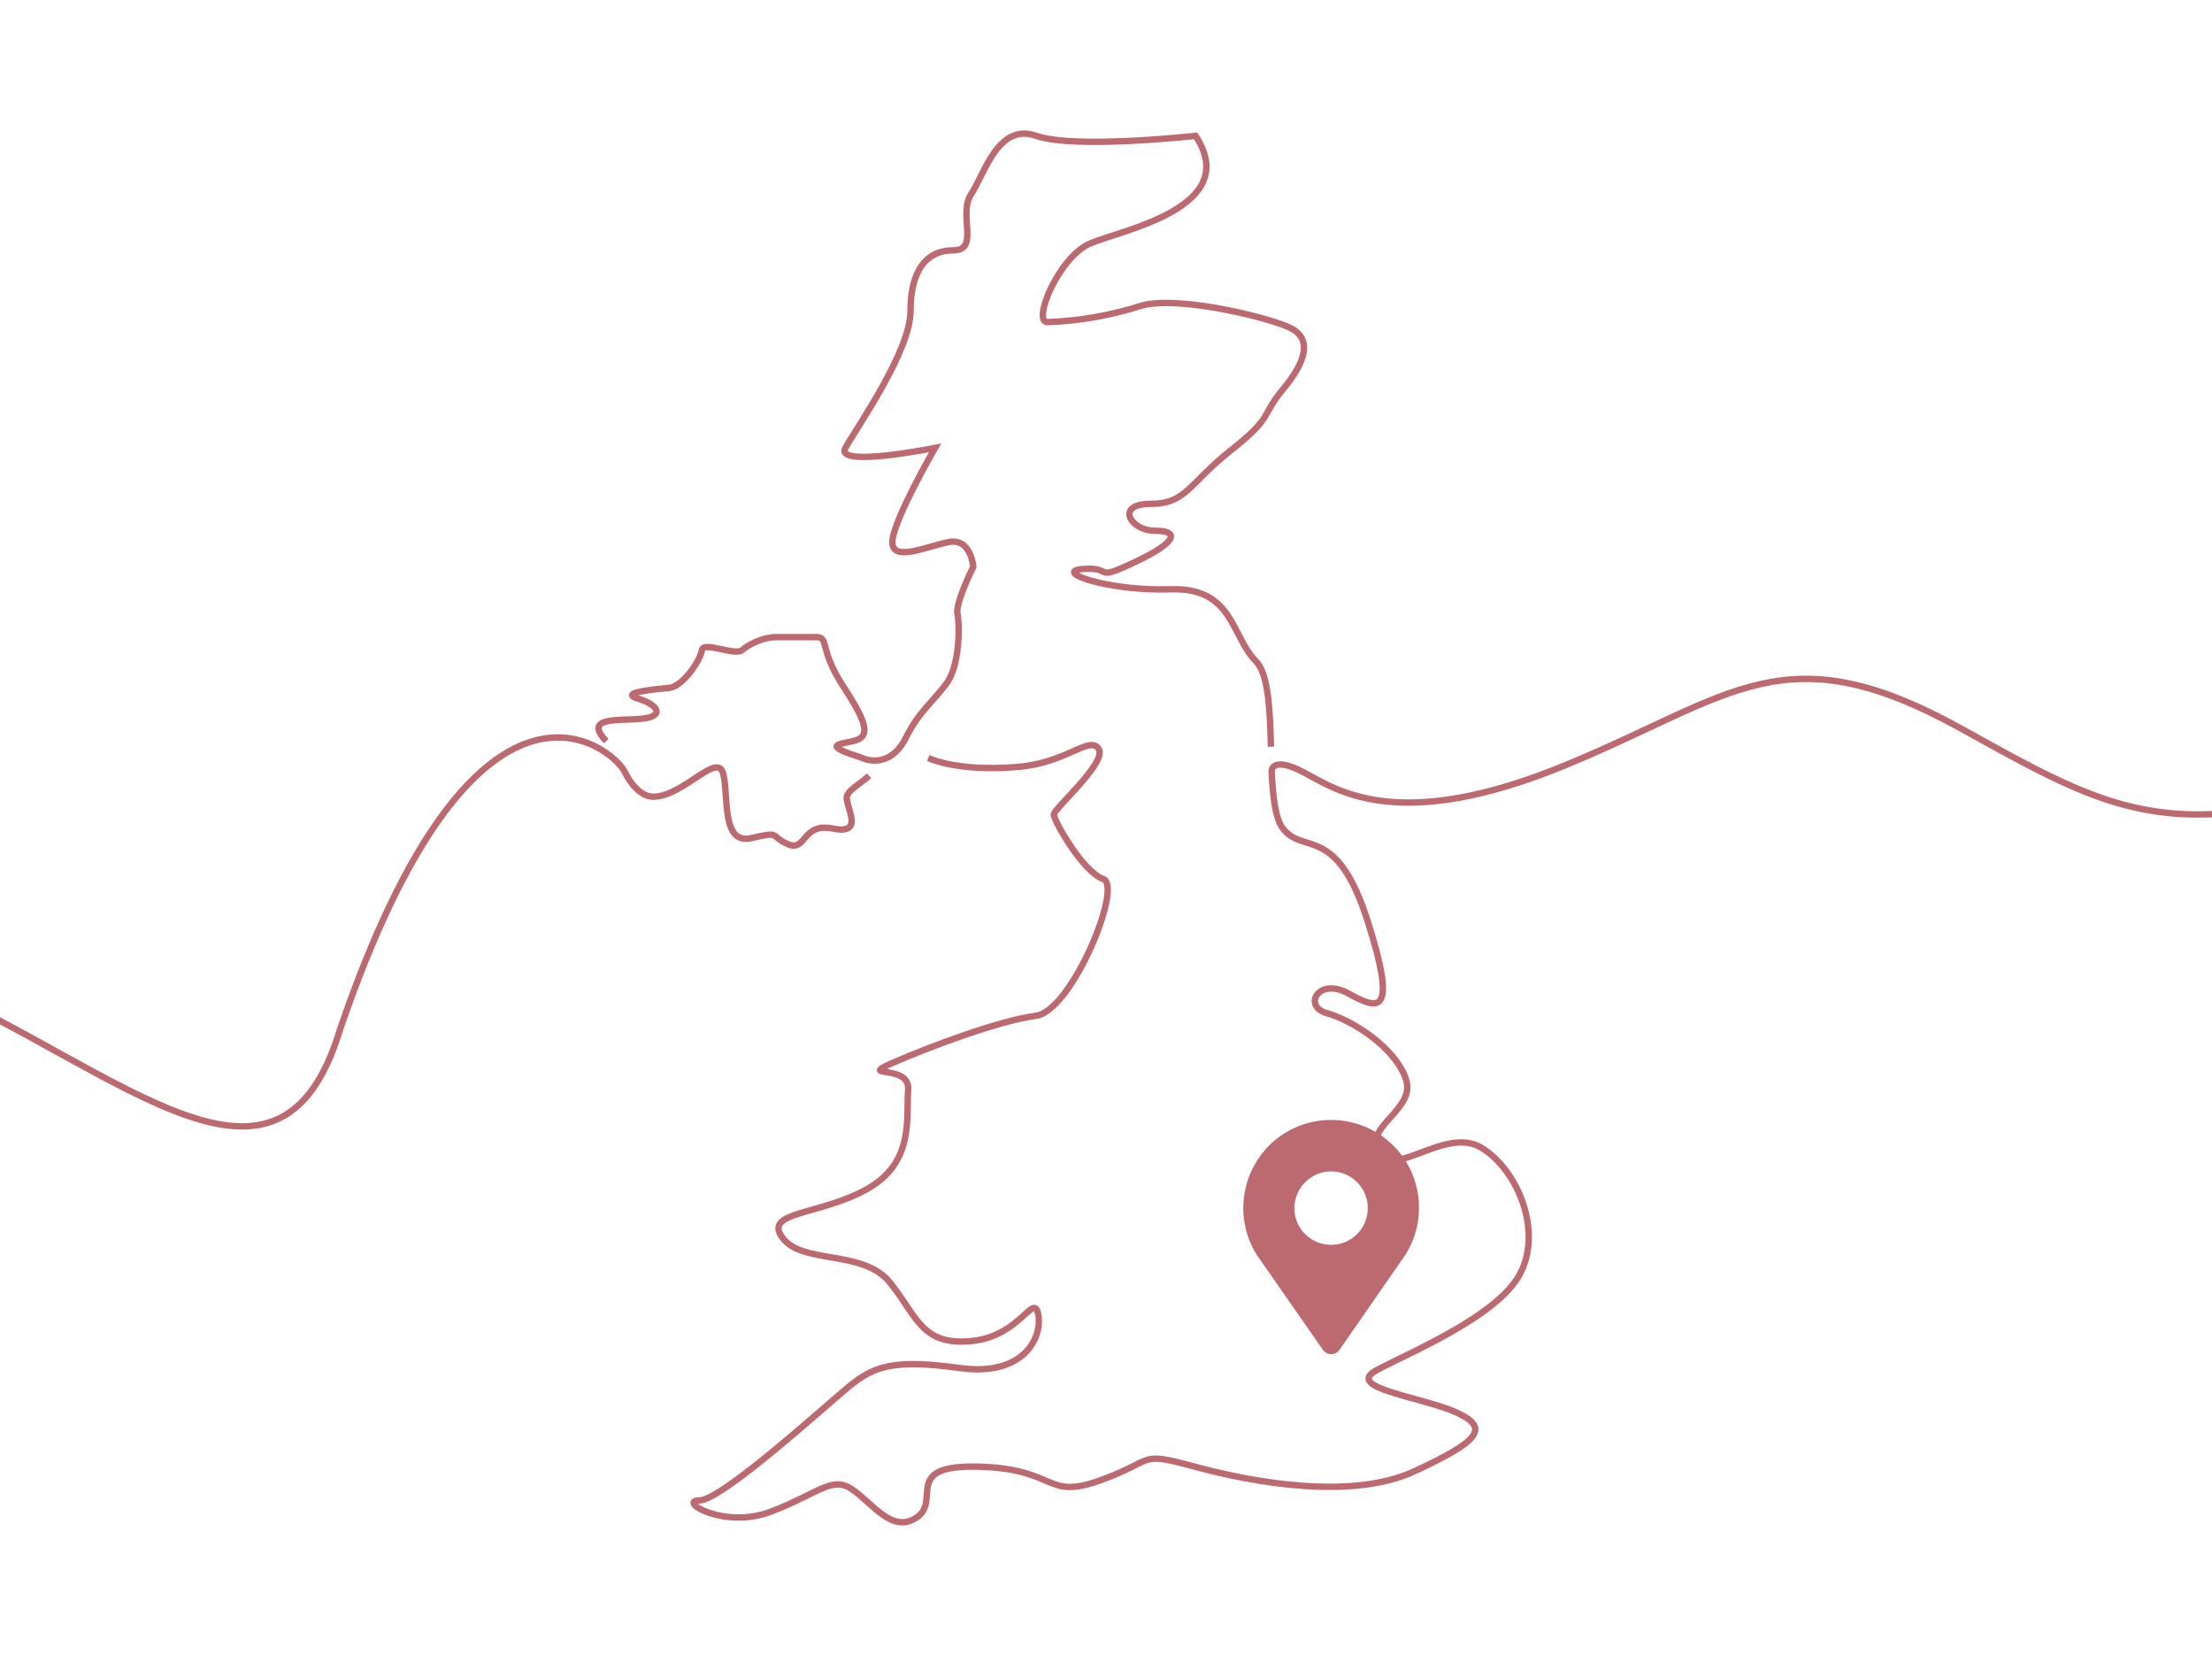 <?xml version="1.0" encoding="UTF-8"?> <svg xmlns="http://www.w3.org/2000/svg" xmlns:xlink="http://www.w3.org/1999/xlink" version="1.1" id="Livello_1" x="0px" y="0px" viewBox="0 0 1035.9 785.7" style="enable-background:new 0 0 1035.9 785.7;" xml:space="preserve"> <style type="text/css"> .st0{fill:#C4A553;} .st1{fill:none;stroke:#BC6A6F;stroke-width:2.988;stroke-miterlimit:10;} .st2{fill:#BC6A6F;} </style> <path id="Tracciato_19915" class="st0" d="M377,650.7L377,650.7L377,650.7L377,650.7L377,650.7z"></path> <g id="Raggruppa_8356" transform="translate(0 -0.001)"> <g> <g id="Raggruppa_8355" transform="translate(0 0.001)"> <path id="Tracciato_22527" class="st1" d="M434.7,354.9c10.9,4.6,27.8,5.5,42.8,4.1c22.3-2.1,32.8-14.7,37-8.4 c4.2,6.3-21,28-21,30.8s13.7,26.9,23.1,30.1c9.5,3.1-14.7,62-31.5,64.1s-50.4,14.7-67.2,22.1s8.4,0,7.4,12.6 c-1.1,12.6,3.2,33.6-18.9,46.2c-22.1,12.6-49.4,10.5-39.9,23.1s37.8,5.2,50.4,21s14.7,29.4,37.8,27.3 c23.1-2.1,29.4-23.1,31.5-12.6c2.1,10.5-6.3,29.4-36.8,25.2c-30.5-4.2-39.9-1-51.5,8.4c-11.6,9.5-59.9,53.6-70.4,53.6 c-10.5,0,11.6,13.7,33.6,5.2c22.1-8.4,28.4-16.8,37.8-10.5c9.5,6.3,18.9,21.2,30.5,13.2c11.6-8-7.4-24.8,29.4-23.7 s30.5,15.8,56.7,6.3c26.3-9.5,16.8-13.7,44.1-6.3c27.3,7.4,73.5,15.8,102.9,2.1s35.7-20,20-27.3c-15.8-7.4-53.6-11.6-37.8-20 c15.7-8.4,56.7-25.2,67.2-45.2s-1-48.3-17.9-58.8c-16.8-10.5-41,14.7-48.3,2.1s17.9-20,12.6-34.7c-5.2-14.7-25.2-27.3-36.8-30.5 s-4.2-16.8,9.5-9.5c13.7,7.4,24.2,12.6,9.5-33.6s-30.5-30.7-39.9-43.7c-3.5-4.8-4.5-15-5.1-26.7c0,0,0.2-7.3,15.6,1 c15.4,8.2,44.2,28.5,122.4-3.8s102.2-62.7,184.7-17.1c82,45.3,107.8,62.8,263.8-3"></path> <path id="Tracciato_22528" class="st1" d="M283.9,347c-11-11.6,5.5-9.4,16.6-10.5s7.7-6.6-1.7-9.4c-9.4-2.8,7.7-4.4,14.4-5 s14.9-13.2,15.5-17.7c0.6-4.4,15.5,2.8,18.8,0c3.3-2.8,9.9-6.1,16-6.1h18.8c6.1,0,1.1,5.5,12.7,23.2 c11.6,17.7,12.7,23.7,4.4,25.5c-8.3,1.7-13.2,2.2,3.9,7.7c0,0,12.9,6.7,21-9.4c5.9-11.9,12.6-16.8,18.9-25.2 c6.3-8.4,6.3-27.3,5.2-32.6c-1.1-5.2,7.4-22.1,7.4-22.1s-1-13.7-11.6-11.6c-10.5,2.1-26.3,9.5-26.3,0s20-44.1,20-44.1 s-47.3,9.5-42,0c5.3-9.5,30.5-45.2,30.5-64.1s7.4-28.4,20-28.4c12.6,0,2.1-16.8,8.4-26.3s12.6-33.6,30.5-27.3s74.6,0,74.6,0 c22.1,33.6-34.7,44.1-49.4,50.4s-27.3,36.8-20,36.8c14.6-0.5,29.1-3,43.1-7.4c15.8-5.3,56.7,4.2,69.3,9.5 c12.6,5.2,8.4,16.8-2.1,29.4s-4.2,12.6-24.2,28.4c-20,15.8-21,25.2-37.8,25.2c-16.8,0-9.5,12.6,2.1,12.6s10.5,5.3-9.5,14.7 c-20,9.5-9.5,2.1-24.2,3.2s11.6,10.5,41,9.5s28.4,22.1,39.9,33.6c6,6,6.6,23.1,7.1,40.1"></path> <path id="Tracciato_22529" class="st1" d="M-241.7,502.7c16.1-11.9,117.1-82.5,205.1-42.9c95.9,43.2,167.6,115.2,195.8,22.3 C223,295.7,286.9,350,292.6,361.4l0,0c0,0,5.2,11.6,13.4,11.6c13.8,0,29.8-21,32.6-11c2.8,9.9-1.1,33.7,13.2,30.4 c14.4-3.3,8.3-1.1,17.1,2.8c8.8,3.9,6.6-10.2,21-7.3c14.4,2.9,7.2-8.1,6.6-14.2c-0.3-3.3,6.8-7,10.5-10.5"></path> </g> </g> </g> <g id="Raggruppa_8091" transform="translate(689.751 386.933)"> <g> <g id="Raggruppa_8050" transform="translate(0 0)"> <path id="Tracciato_20991" class="st2" d="M-101,200.9l0.2,0.3c0.3,0.4,0.5,0.7,0.8,1.1l29.8,42.8c1.5,2.1,4.4,2.6,6.5,1.2 c0.5-0.3,0.8-0.7,1.2-1.2l29.7-42.8c0.3-0.4,0.6-0.8,0.8-1.1l0.2-0.3c12.3-19.1,6.9-44.6-12.2-56.9s-44.6-6.9-56.9,12.2 C-109.7,169.9-109.7,187.4-101,200.9L-101,200.9z M-66.4,161.5c9.5,0,17.2,7.7,17.2,17.2c0,9.5-7.7,17.2-17.2,17.2 c-9.5,0-17.2-7.7-17.2-17.2c0,0,0,0,0,0C-83.5,169.2-75.8,161.5-66.4,161.5"></path> </g> </g> </g> </svg> 